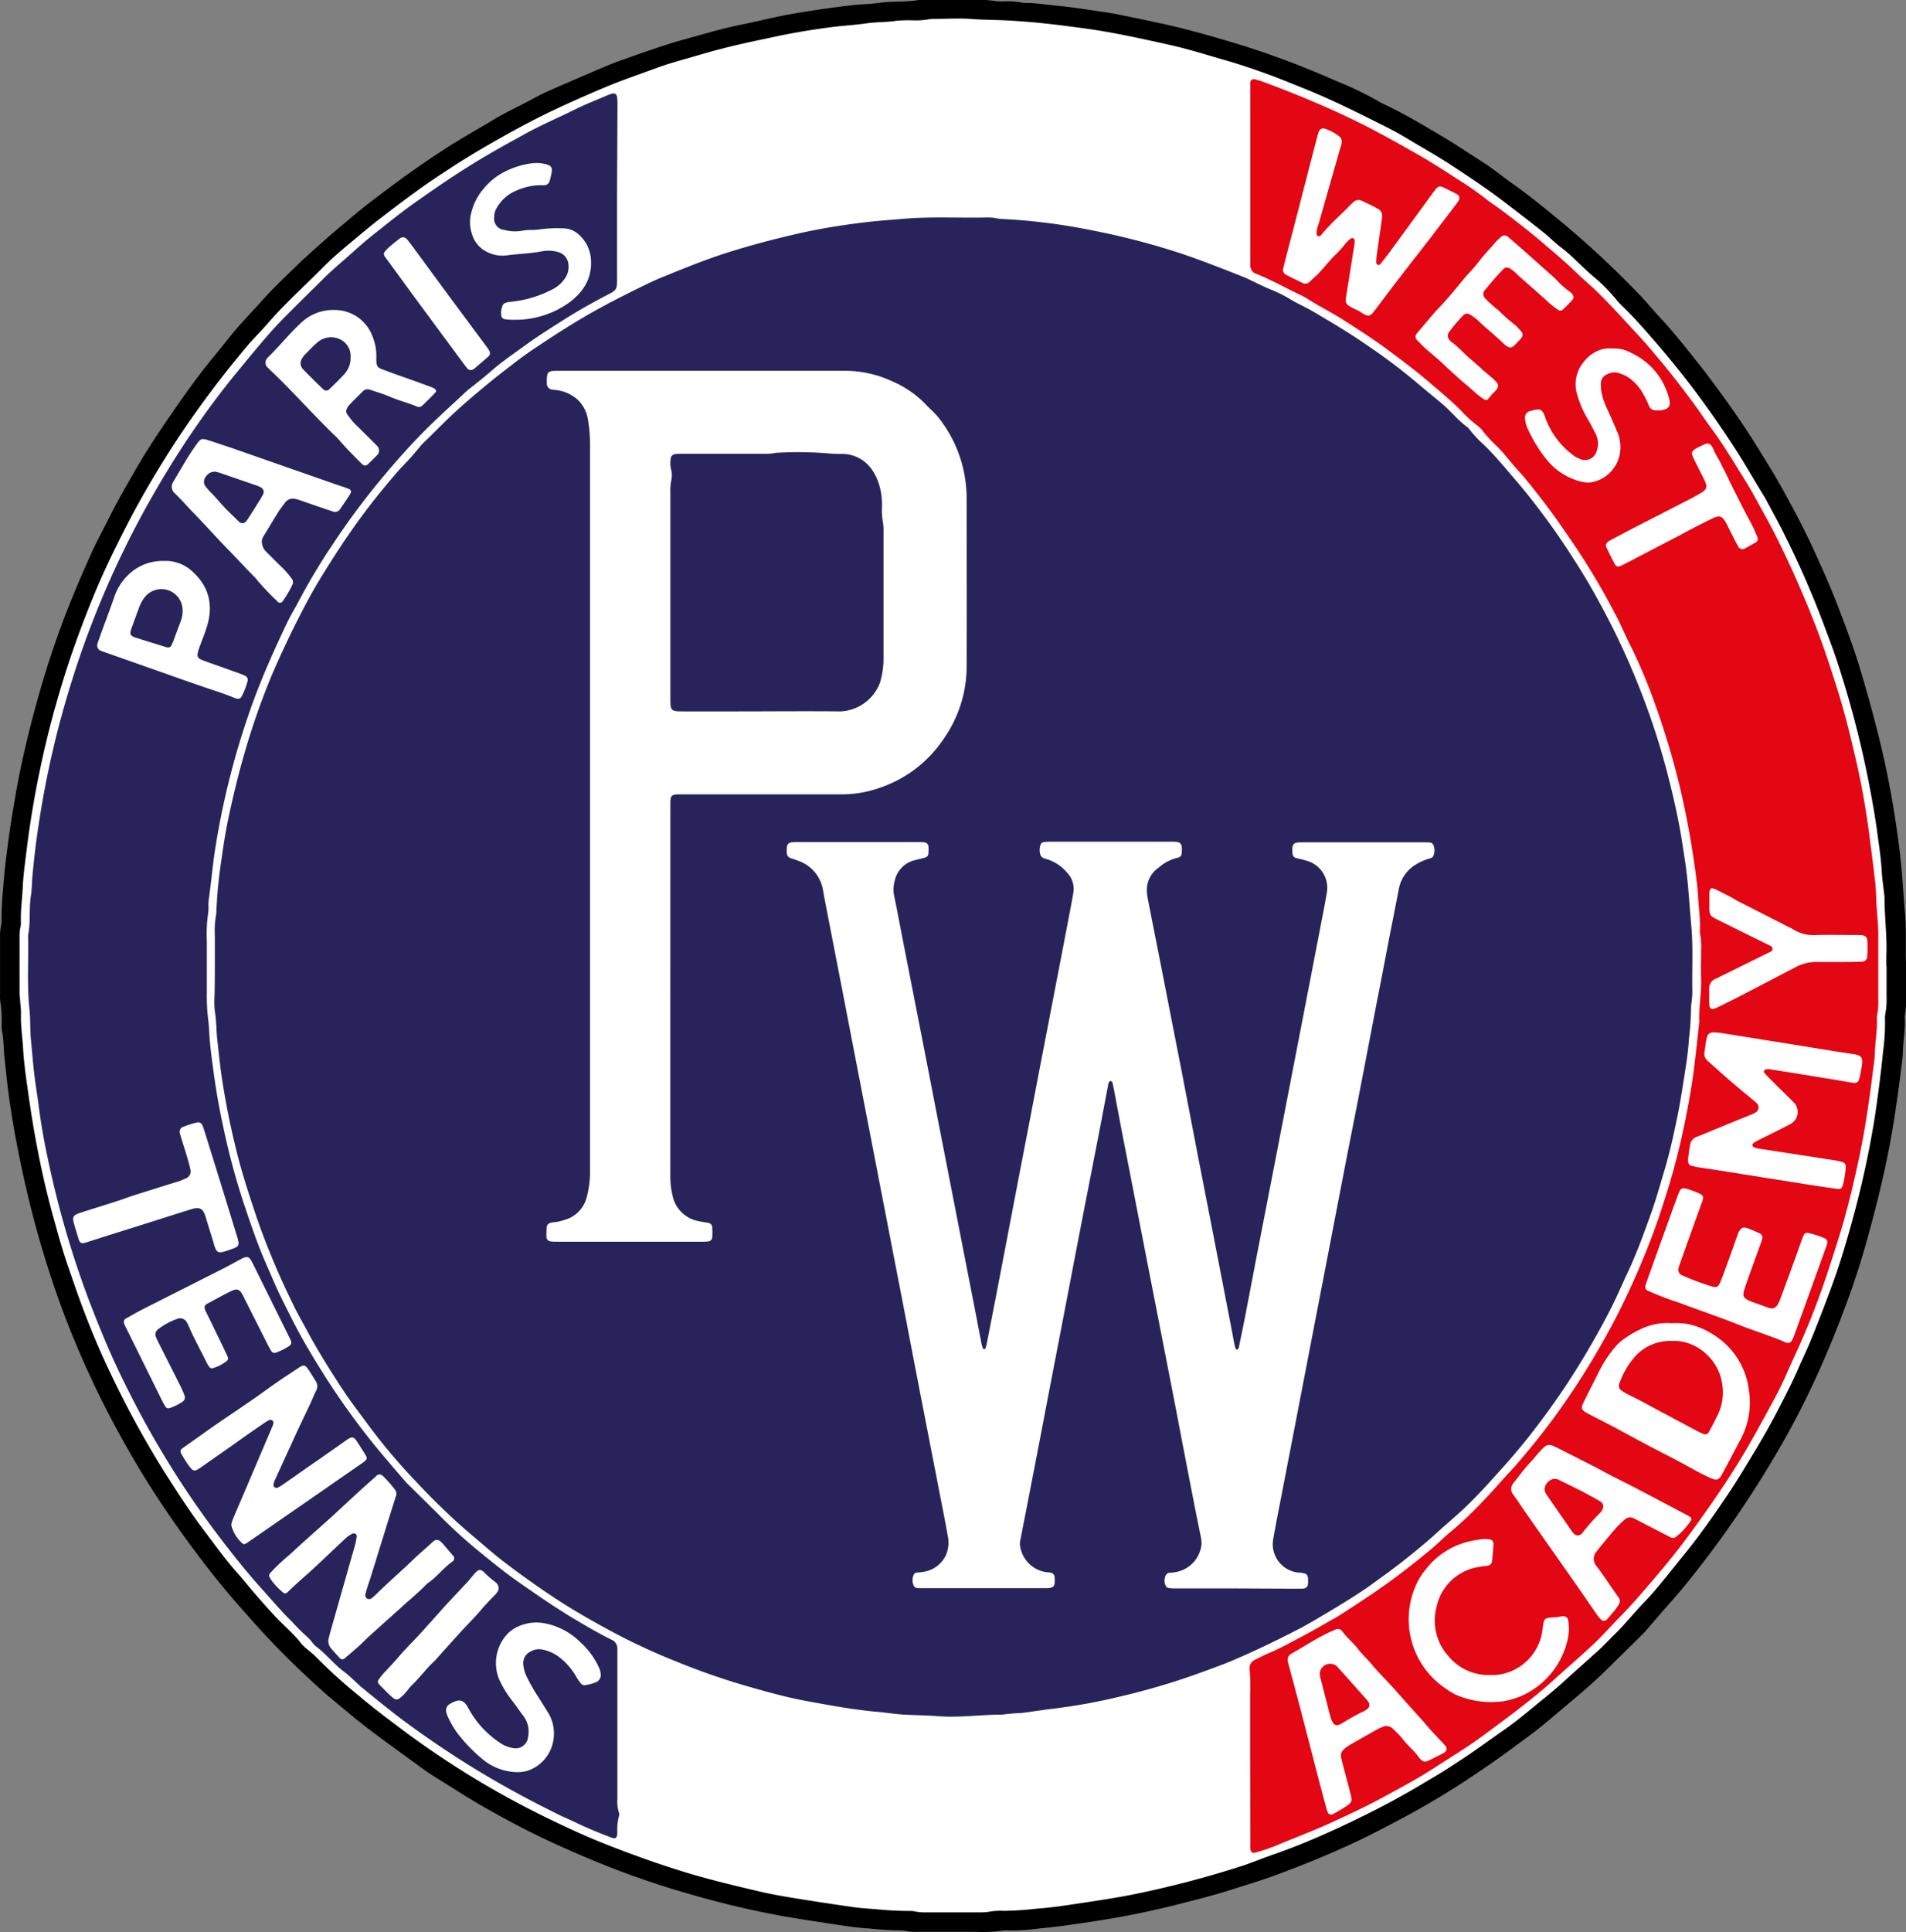 <svg xmlns="http://www.w3.org/2000/svg" id="Calque_1" data-name="Calque 1" viewBox="0 0 369.33 374.23"><rect x="0" y="0" width="369.33" height="374.23" fill="#808080" stroke="none"/><title>Logo Paris West</title><g><path d="M482.3,396.32c0,2.74,0,4.64,0,6.55a17.12,17.12,0,0,1-.24,3.85,1.83,1.83,0,0,0,0,.47c.12,2.17-.3,4.31-.37,6.47,0,1.08-.19,2.16-.32,3.23-.56,4.55-1.19,9.09-2,13.61-1.06,5.85-2.44,11.62-4,17.35-1.13,4.24-2.4,8.44-3.88,12.58-1.74,4.86-3.64,9.66-5.74,14.38-1.77,4-3.67,7.87-5.74,11.69s-4.4,7.72-6.79,11.48q-4.67,7.33-9.95,14.25c-2,2.59-4,5.14-6.17,7.59-1.79,2-3.53,4.06-5.29,6.09-.27.31-.58.6-.87.89q-3.48,3.45-7,6.89c-1.89,1.86-3.89,3.58-5.91,5.29-2.26,1.9-4.49,3.83-6.79,5.69-1.62,1.3-3.33,2.49-5,3.74-3.12,2.33-6.34,4.52-9.6,6.66-3.08,2-6.25,3.92-9.48,5.72-3.68,2-7.41,4-11.22,5.81-5.27,2.5-10.68,4.67-16.14,6.69-2.74,1-5.55,1.82-8.32,2.71-3.38,1.09-6.82,1.93-10.25,2.81a170.17,170.17,0,0,1-17.16,3.42c-3.2.48-6.4.95-9.61,1.24a39.9,39.9,0,0,1-6.08.4,4.12,4.12,0,0,0-.93,0,27.73,27.73,0,0,1-5.46.26H290.74a10.72,10.72,0,0,1-2.33-.18,3,3,0,0,0-.78-.09,62,62,0,0,1-6.24-.38c-1.81-.09-3.63-.34-5.43-.61-3.86-.58-7.73-1.15-11.58-1.83a179.89,179.89,0,0,1-17.63-4.18q-7.06-2-13.95-4.61c-4.14-1.57-8.2-3.31-12.23-5.14-5-2.27-9.88-4.87-14.66-7.63-2.75-1.59-5.39-3.33-8.1-5-1.51-.91-2.95-1.94-4.38-3-3.19-2.32-6.39-4.62-9.51-7-2.59-2-5.06-4.14-7.58-6.21l-.12-.11c-3.88-3.44-7.62-7-11.18-10.79-2.1-2.22-4.12-4.52-6.13-6.81-3-3.44-5.83-7-8.54-10.66-3.8-5.12-7.37-10.38-10.64-15.84q-3.1-5.19-5.88-10.57A181.5,181.5,0,0,1,125.57,465a191,191,0,0,1-7.42-24.43c-1.29-5.48-2.38-11-3.21-16.55-.46-3.06-.77-6.14-1.1-9.21-.18-1.74-.14-3.5-.49-5.23a7.91,7.91,0,0,1-.06-1.54,21.56,21.56,0,0,0-.25-4,7.16,7.16,0,0,1-.06-1.39V391.51a9.7,9.7,0,0,1,.17-2.15,4.17,4.17,0,0,0,.1-.77,67,67,0,0,1,.35-6.79c.1-1.39.22-2.77.38-4.15.26-2.2.53-4.4.85-6.59s.71-4.59,1.11-6.88c1-5.79,2.34-11.52,3.88-17.2,1.35-5,2.88-9.91,4.64-14.77s3.83-9.81,6-14.62c1.15-2.6,2.53-5.09,3.8-7.64,1.5-3,3.2-5.9,4.87-8.82,2.18-3.83,4.62-7.48,7.12-11.1,2.64-3.83,5.34-7.63,8.33-11.21,1.59-1.91,3.07-3.91,4.72-5.76,1.31-1.47,2.66-2.91,4-4.38,2.19-2.5,4.6-4.78,7-7.11,2.06-2,4.26-3.93,6.44-5.85,1.45-1.26,2.93-2.47,4.39-3.71,2.58-2.19,5.28-4.2,8-6.22q5.37-4,11-7.59c2.86-1.8,5.81-3.45,8.7-5.2,1.21-.72,2.46-1.36,3.72-2q2.16-1.08,4.29-2.24c1.55-.83,3.19-1.52,4.81-2.23,3.1-1.35,6.21-2.69,9.33-4,1.24-.52,2.53-.95,3.81-1.4,1.81-.65,3.63-1.29,5.46-1.9,1.68-.55,3.37-1.1,5.07-1.57,3.67-1,7.31-2.12,11-2.87,2.87-.58,5.7-1.28,8.56-1.85,2.3-.45,4.62-.8,6.94-1.15,2.16-.32,4.34-.6,6.51-.84,1.65-.18,3.33-.2,5-.43,2.48-.36,5-.12,7.47-.53a10.13,10.13,0,0,1,1.56-.06c3,0,6.05,0,9.08,0a22.84,22.84,0,0,1,4.37.23,9.71,9.71,0,0,0,1.71.07,15.76,15.76,0,0,1,3.43.23,3.38,3.38,0,0,0,.78.07c2,0,4,.35,6.06.54,2.55.23,5.07.62,7.59,1,1.55.23,3.1.44,4.63.76,4.79,1,9.61,1.94,14.34,3.22,5.33,1.45,10.62,3,15.82,4.89q5.88,2.11,11.59,4.65a66.22,66.22,0,0,1,8.57,4.13c.22.13.46.25.69.36,4,1.87,7.71,4.1,11.47,6.33,2.69,1.59,5.26,3.34,7.88,5,1.78,1.15,3.44,2.49,5.16,3.75.68.48,1.37.95,2,1.44,2.8,2.05,5.48,4.28,8.16,6.48a184.22,184.22,0,0,1,14.68,13.66c1.53,1.55,2.88,3.26,4.37,4.84s2.75,3.1,4.06,4.7,2.66,3.3,4,5c.83,1.06,1.63,2.14,2.43,3.22,3.05,4.12,6,8.32,8.66,12.69,1.58,2.55,3.17,5.1,4.61,7.73,2.09,3.8,4.14,7.62,5.94,11.58,1.61,3.52,3.2,7.06,4.59,10.67,1.48,3.85,2.94,7.72,4.17,11.67q2,6.58,3.69,13.27c1.27,5.11,2.35,10.26,3.16,15.46.57,3.61,1.08,7.24,1.41,10.88.24,2.77.39,5.55.64,8.31C482.39,390.25,482.19,393.7,482.3,396.32Z" transform="translate(-112.97 -209.96)"></path><path d="M478.53,397.15v5.73a16.78,16.78,0,0,1-.24,3.54,3.22,3.22,0,0,0-.06.93,40.48,40.48,0,0,1-.38,6.32c-.41,4.3-1,8.6-1.63,12.88a187.61,187.61,0,0,1-4.57,20.69c-1.15,4.17-2.42,8.32-3.94,12.39-1.32,3.53-2.66,7.06-4.11,10.53-.68,1.62-1.45,3.2-2.15,4.81-1,2.32-2.15,4.59-3.31,6.84q-2.55,5-5.45,9.74c-1.64,2.7-3.25,5.41-5,8-2.65,3.95-5.4,7.83-8.4,11.54-1.44,1.76-2.84,3.56-4.3,5.31-1,1.23-2.05,2.46-3.16,3.62-1.58,1.64-3.06,3.38-4.59,5.06-.67.73-1.38,1.41-2.07,2.11-1,1-2,2.07-3.11,3-1.95,1.79-3.95,3.51-5.89,5.3-1.61,1.48-3.29,2.87-5,4.23-2.42,2-4.81,4-7.37,5.73-2.21,1.55-4.39,3.15-6.64,4.65-2.46,1.65-4.94,3.26-7.51,4.74-1,.59-2,1.22-3.09,1.82-4.77,2.77-9.71,5.24-14.72,7.55-4,1.84-8.09,3.55-12.28,5-1.82.63-3.6,1.36-5.43,2a195.57,195.57,0,0,1-20.84,5.53c-4,.82-8,1.4-12,2-2.52.39-5.05.74-7.59.92a59.24,59.24,0,0,1-6.24.41,12.79,12.79,0,0,0-3,.2,10.13,10.13,0,0,1-1.56.09H292.43a10.63,10.63,0,0,1-2.18-.17,2.91,2.91,0,0,0-.77-.1,65.71,65.71,0,0,1-6.87-.35c-1.45-.1-2.91-.2-4.35-.4q-5.65-.81-11.28-1.72c-2.31-.38-4.63-.78-6.91-1.32-5.12-1.21-10.24-2.41-15.27-4-5.23-1.63-10.36-3.5-15.44-5.53-2.6-1.05-5.16-2.21-7.7-3.41-3.63-1.71-7.21-3.51-10.71-5.45-2.55-1.42-5.07-2.87-7.54-4.41-4.36-2.73-8.63-5.6-12.74-8.7-2.73-2.06-5.48-4.11-8.08-6.33a99.5,99.5,0,0,1-8.42-7.61c-.46-.49-1-.89-1.52-1.34a9.12,9.12,0,0,1-1.25-1.15c-1.53-2-3.47-3.57-5.16-5.39-1.34-1.44-2.64-2.91-3.93-4.4-1.12-1.28-2.17-2.64-3.31-3.91-2.21-2.47-4.15-5.17-6.14-7.81-3-3.93-5.65-8.05-8.28-12.2a188.45,188.45,0,0,1-10.43-19.2c-2-4.19-3.78-8.49-5.4-12.85-.88-2.37-1.69-4.77-2.52-7.16-1.21-3.46-2.17-7-3.14-10.53-1.31-4.79-2.36-9.63-3.25-14.5-.58-3.14-1.06-6.3-1.5-9.47-.37-2.6-.74-5.21-.89-7.82-.13-2.32-.51-4.62-.41-6.95a16.66,16.66,0,0,0-.15-2c0-.62-.13-1.24-.13-1.85,0-3.56,0-7.12,0-10.68a9.84,9.84,0,0,1,.17-2.16,2.84,2.84,0,0,0,.1-.76c-.11-2.38.25-4.73.36-7.1.07-1.44.22-2.88.4-4.31.36-2.91.72-5.83,1.18-8.73s1-6,1.64-9c1.17-5.76,2.64-11.45,4.35-17.09s3.76-11.26,6-16.76c1.95-4.79,4.21-9.43,6.56-14,2.53-4.92,5.32-9.69,8.29-14.37s6.36-9.43,9.84-13.94q2.57-3.31,5.27-6.52c1.2-1.42,2.56-2.72,3.77-4.12,3.43-4,7.34-7.47,11-11.18,2.05-2.06,4.31-3.89,6.54-5.76,1.46-1.23,2.95-2.45,4.47-3.62,2.43-1.86,4.86-3.72,7.35-5.51,2-1.45,4.11-2.83,6.19-4.19,3.35-2.2,6.8-4.22,10.29-6.18,3.09-1.72,6.21-3.39,9.41-4.91s6.71-3.08,10.12-4.51,7.11-2.69,10.68-4c2.3-.82,4.68-1.43,7-2.12,1.7-.49,3.41-1,5.12-1.42,3.38-.89,6.8-1.58,10.22-2.31,3.57-.77,7.16-1.36,10.78-1.84,2.32-.31,4.67-.41,7-.76,1.91-.28,3.84-.19,5.76-.49a24.45,24.45,0,0,1,3.43-.08,14.71,14.71,0,0,0,2.81-.2,5.67,5.67,0,0,1,1.24-.09c2.3,0,4.6-.15,6.88,0,2.45.2,4.9.17,7.34.31s5,.34,7.47.61,5.27.64,7.9,1c5.27.74,10.46,1.91,15.65,3.05,3.77.83,7.44,2,11.15,3.06a128.22,128.22,0,0,1,12.23,4.27c2.9,1.15,5.8,2.33,8.64,3.64,3.45,1.59,6.84,3.29,10.24,5,1.82.91,3.57,1.93,5.32,3,2.37,1.39,4.77,2.76,7.07,4.27,3.82,2.51,7.62,5,11.24,7.84,2.31,1.77,4.62,3.53,6.89,5.35,1.21,1,2.29,2.1,3.52,3,2.14,1.66,3.93,3.69,6,5.43a33.5,33.5,0,0,1,4.7,4.75,11.48,11.48,0,0,0,.94,1c2.21,2.12,4.22,4.42,6.22,6.72q4.08,4.69,7.82,9.65,4.5,6,8.48,12.25c1.74,2.76,3.34,5.59,5.06,8.36.11.18.21.36.31.54,1.28,2.42,2.63,4.81,3.82,7.27a180.15,180.15,0,0,1,7.31,16.75c.89,2.42,1.84,4.83,2.64,7.28a195.41,195.41,0,0,1,6.09,23.2c.68,3.49,1.31,7,1.78,10.52.29,2.24.65,4.49.77,6.75.09,1.6.33,3.18.51,4.77,0,.2.05.41.05.61,0,3.76.52,7.51.35,11.28,0,.62,0,1.24,0,1.85Z" transform="translate(-112.97 -209.96)" style="fill: #fff"></path><path d="M154.6,397.1c0-2,0-4,0-6a17.29,17.29,0,0,1,.25-4,4.21,4.21,0,0,0,.05-.62,88.41,88.41,0,0,1,1-10.14c.38-2.81.84-5.61,1.43-8.39.9-4.19,1.91-8.35,3.12-12.46a139.54,139.54,0,0,1,5-14.31c1.06-2.53,2.2-5,3.38-7.48s2.38-4.82,3.64-7.2c.87-1.64,1.81-3.25,2.78-4.84,1.3-2.11,2.63-4.21,4-6.27,2.21-3.32,4.56-6.55,7.06-9.65q2.06-2.54,4.2-5a55.43,55.43,0,0,0,3.84-4.27,8.76,8.76,0,0,1,1.08-1.12l3.43-3.39c2.61-2.59,5.42-5,8.25-7.33,1.79-1.5,3.65-2.91,5.49-4.34,1.56-1.22,3.18-2.34,4.83-3.43,2.73-1.81,5.47-3.59,8.3-5.26,3.9-2.3,7.93-4.35,12-6.33,1.3-.64,2.63-1.25,4-1.8,3.81-1.54,7.62-3.1,11.54-4.37,4.86-1.58,9.79-2.86,14.78-4,3.93-.87,7.88-1.51,11.86-2,2.73-.36,5.49-.53,8.24-.77,5.26-.44,10.52-.13,15.79-.24a9.43,9.43,0,0,1,2.18.16,5.63,5.63,0,0,0,.93.12,115.08,115.08,0,0,1,17.35,2.17,142.92,142.92,0,0,1,16.64,4.26c4.47,1.46,8.81,3.2,13.17,4.92.39.15.76.35,1.13.53,1.46.7,2.89,1.42,4.39,2a26.83,26.83,0,0,1,3.33,1.71c1.47.89,3.05,1.56,4.53,2.44,3.49,2.06,7,4.14,10.31,6.45a111.46,111.46,0,0,1,9.33,7c1.78,1.51,3.6,3,5.37,4.48.79.67,1.5,1.44,2.24,2.16a17.89,17.89,0,0,0,2.2,2,2.59,2.59,0,0,1,.68.64,20.86,20.86,0,0,0,2.64,2.84c2.4,2.3,4.48,4.88,6.64,7.39,1.89,2.21,3.66,4.5,5.39,6.83,2.44,3.28,4.68,6.69,6.85,10.16s4.26,7.33,6.18,11.11c2,4,3.83,8.13,5.46,12.32a140.44,140.44,0,0,1,5.17,15.9c1.11,4.3,2.11,8.62,2.81,13,.45,2.85.91,5.7,1.17,8.58.24,2.56.4,5.14.64,7.69.42,4.39.14,8.77.23,13.14a16.67,16.67,0,0,1-.15,2,8.68,8.68,0,0,0-.12,1.23,52.1,52.1,0,0,1-.39,5.86c-.11,1.95-.38,3.9-.68,5.83-.47,3.06-.93,6.12-1.55,9.15-.74,3.64-1.54,7.27-2.62,10.83-.82,2.72-1.57,5.46-2.54,8.13-1.37,3.79-2.72,7.58-4.45,11.23-1.14,2.43-2.19,4.91-3.41,7.3-2.1,4.09-4.4,8.08-6.86,12s-5.24,7.83-8.12,11.56c-1.74,2.25-3.57,4.43-5.46,6.56-2.59,2.9-5.17,5.8-8,8.46-1.93,1.81-4,3.51-5.91,5.29a132.13,132.13,0,0,1-10.87,8.58c-2,1.51-4.18,2.91-6.35,4.25-1.72,1.06-3.46,2.11-5.21,3.13-1.34.79-2.7,1.56-4.09,2.27-4.3,2.21-8.67,4.31-13.14,6.17-2,.81-4,1.5-6,2.24a136.42,136.42,0,0,1-15.75,4.58,110,110,0,0,1-12,2.15c-2,.24-3.92.54-5.88.8-.51.07-1,.07-1.56.11-.67.05-1.35.11-2,.18-.21,0-.41.08-.62.08-4.11,0-8.22.62-12.34.31-2.18-.17-4.37-.19-6.55-.3-1.71-.09-3.42-.38-5.13-.53-4.73-.41-9.39-1.28-14.05-2.14-3.85-.71-7.61-1.78-11.37-2.85a134.88,134.88,0,0,1-13.43-4.66,123.61,123.61,0,0,1-13.16-6.12c-3.84-2.08-7.63-4.25-11.26-6.68q-4.73-3.15-9.25-6.61c-2.35-1.79-4.53-3.79-6.81-5.67a132.33,132.33,0,0,1-10.29-9.94,112.38,112.38,0,0,1-9.48-11.29c-1.76-2.37-3.55-4.72-5.15-7.2-2.31-3.55-4.55-7.16-6.55-10.9-.85-1.59-1.77-3.16-2.54-4.79a147.71,147.71,0,0,1-7.08-16.84c-1.39-4.17-2.78-8.33-3.84-12.59a151.05,151.05,0,0,1-3-15c-.31-2.25-.55-4.5-.8-6.76-.22-1.89-.16-3.8-.49-5.69a16.07,16.07,0,0,1-.07-2.78C154.59,401,154.6,399.06,154.6,397.1Z" transform="translate(-112.97 -209.96)" style="fill: #29235c"></path><path d="M232.54,247.17v16.56c0,2.4,0,2.38-2.1,3.46q-4.58,2.37-8.91,5.14c-2.19,1.4-4.4,2.78-6.49,4.3-2.26,1.66-4.6,3.21-6.72,5.05-1.48,1.3-3,2.49-4.58,3.73l-.47.41c-2.8,2.63-5.66,5.18-8.36,7.92s-5,5.35-7.38,8.17a144.67,144.67,0,0,0-10.13,13.55,121.41,121.41,0,0,0-6.53,10.91c-.74,1.42-1.59,2.79-2.28,4.23-2.31,4.85-4.51,9.74-6.39,14.78a152.55,152.55,0,0,0-7.65,29.78c-.43,3-.69,6-1.13,9a12.82,12.82,0,0,0-.06,1.39,6.3,6.3,0,0,1-.05,1.23,28.71,28.71,0,0,0-.26,5.56c0,3.3,0,6.6,0,9.9a37.14,37.14,0,0,0,.23,4.94c.2,1.42.22,2.87.34,4.3.18,2.11.48,4.2.76,6.29q.7,5.15,1.8,10.21a137.82,137.82,0,0,0,4,15c.92,2.74,1.85,5.48,2.88,8.18.88,2.31,1.91,4.57,2.89,6.85,1.18,2.75,2.57,5.41,3.92,8.08,1.76,3.46,3.77,6.77,5.83,10.06a144.85,144.85,0,0,0,9,12.67c1.18,1.5,2.43,2.95,3.67,4.42,1.06,1.26,2.15,2.51,3.23,3.76.31.35.64.68,1,1,2.14,2.12,4.29,4.22,6.41,6.35a94.19,94.19,0,0,0,7.07,6.33c2.28,1.87,4.58,3.73,7,5.44,3.69,2.59,7.41,5.17,11.3,7.49,2.32,1.38,4.65,2.75,7.08,3.94a1.83,1.83,0,0,1,1.14,1.84c0,.47,0,.93,0,1.4v27.54a7.4,7.4,0,0,0,.27,2.6,1.24,1.24,0,0,1,.05.76,9.59,9.59,0,0,0-.33,3.06c0,1.31-.29,1.49-1.49,1-2.19-.84-4.36-1.72-6.47-2.74-1.4-.68-2.85-1.27-4.25-2-5.27-2.6-10.43-5.41-15.44-8.48-4.13-2.52-8.14-5.22-12-8-3.28-2.38-6.44-4.91-9.56-7.48-1.28-1.05-2.41-2.29-3.73-3.28-2-1.51-3.54-3.51-5.55-5a4.12,4.12,0,0,1-.62-.69,7.27,7.27,0,0,0-.82-.93,36.94,36.94,0,0,1-3.08-3.05c-2.06-2-3.94-4.25-5.89-6.4-3.12-3.46-6-7.13-8.81-10.84a173.68,173.68,0,0,1-10.63-15.84c-3-5-5.68-10.09-8.18-15.31-2.14-4.48-4-9.06-5.79-13.7a185.2,185.2,0,0,1-7.28-24.14c-1-4.38-1.89-8.78-2.47-13.23-.35-2.76-.84-5.51-1.1-8.27-.16-1.64-.3-3.29-.46-4.92-.19-2.06-.09-4.13-.31-6.17-.49-4.74-.13-9.48-.24-14.22.5-2.49.14-5,.53-7.55.22-1.42.2-2.87.34-4.31.22-2.2.45-4.41.75-6.6.65-4.75,1.46-9.48,2.47-14.17q1.42-6.66,3.35-13.2a181.4,181.4,0,0,1,15.41-37c2.82-5.06,5.81-10,9.09-14.79,2.69-3.93,5.53-7.75,8.56-11.43,1.81-2.2,3.62-4.4,5.47-6.56,1.18-1.37,2.4-2.71,3.68-4,2.55-2.58,5.15-5.11,7.73-7.67,1.88-1.86,3.94-3.53,5.9-5.3,1.69-1.54,3.48-3,5.26-4.38,2.22-1.78,4.47-3.54,6.81-5.18,4.25-3,8.54-5.91,13-8.55,2.68-1.58,5.41-3.09,8.15-4.59,3.15-1.72,6.46-3.12,9.67-4.72,1.86-.92,3.81-1.67,5.72-2.49a9.68,9.68,0,0,1,1.17-.44c.62-.19,1,.05,1.08.72a13.22,13.22,0,0,1,.06,1.54Z" transform="translate(-112.97 -209.96)" style="fill: #29235c"></path><path d="M355.22,550.42c0-4.18,0-8.36,0-12.54a37.23,37.23,0,0,0-.1-4.48,1.83,1.83,0,0,1,1.1-2c.84-.4,1.66-.86,2.53-1.21,1.78-.74,3.47-1.65,5.17-2.55,2.12-1.12,4.22-2.26,6.28-3.47.81-.47,1.65-.9,2.43-1.4,3.67-2.37,7.34-4.75,10.84-7.36,2.28-1.7,4.51-3.49,6.71-5.3,1.4-1.15,2.65-2.48,4.07-3.61a73.47,73.47,0,0,0,6.19-5.9c1.68-1.69,3.19-3.53,4.82-5.27,1.32-1.39,2.54-2.86,3.77-4.33,1.74-2.06,3.37-4.19,5-6.37q4.08-5.58,7.62-11.51c2.12-3.56,4.12-7.17,5.92-10.9q3.24-6.69,5.84-13.67c1.08-2.91,2-5.85,2.92-8.82,1.07-3.55,2-7.15,2.78-10.79.66-3.13,1.27-6.27,1.75-9.43.32-2.08.55-4.18.8-6.28.19-1.64.36-3.28.53-4.91a2.5,2.5,0,0,0,.05-.47c-.11-2.78.45-5.54.36-8.33-.06-1.8,0-3.61,0-5.42a15,15,0,0,0-.24-3.54,1.79,1.79,0,0,1,0-.46c.11-2.22-.25-4.42-.36-6.63-.06-1.18-.2-2.36-.35-3.54a172.88,172.88,0,0,0-3.09-17.19,154.4,154.4,0,0,0-5.28-17.49A103,103,0,0,0,428.41,334c-.74-1.48-1.36-3-2.13-4.48a141.89,141.89,0,0,0-7.66-13.11c-2.44-3.61-4.89-7.2-7.59-10.61-1.25-1.58-2.47-3.19-3.85-4.67-1.06-1.14-2-2.35-3-3.52-.34-.39-.71-.76-1.07-1.13a26.8,26.8,0,0,1-2.85-3.08,4.6,4.6,0,0,0-1-1,24.27,24.27,0,0,1-3.22-2.94c-1.82-1.84-3.82-3.49-5.79-5.18-2.91-2.51-6-4.81-9.08-7.08-2.47-1.81-5.06-3.45-7.64-5.11-2.41-1.55-5-2.84-7.38-4.36a10.52,10.52,0,0,0-1.1-.59c-2.87-1.36-5.63-2.93-8.58-4.11a1.68,1.68,0,0,1-1.22-1.77c0-.36,0-.72,0-1.08V227.51c0-.52,0-1,0-1.55a.66.66,0,0,1,.87-.64,13.4,13.4,0,0,1,1.49.45c4.55,1.65,9,3.49,13.45,5.46,2.05.91,4.06,1.88,6.06,2.88,3.4,1.7,6.7,3.58,10,5.44,2.77,1.55,5.44,3.27,8.09,5a60.69,60.69,0,0,1,5.89,4.09c.76.62,1.61,1.14,2.4,1.72,3.08,2.3,6.12,4.64,9,7.14,2.09,1.78,4.18,3.56,6.15,5.48,1.26,1.22,2.63,2.34,3.88,3.57,2.74,2.68,5.29,5.54,7.9,8.35,1.59,1.71,3.07,3.5,4.57,5.28,1.92,2.31,3.74,4.7,5.54,7.1,1.47,1.94,2.81,4,4.25,5.93,2.26,3.1,4.21,6.39,6.24,9.63,1.21,1.93,2.28,3.94,3.38,5.93,1,1.81,2,3.63,2.91,5.47s1.9,3.9,2.8,5.88q2.44,5.36,4.58,10.84c1.56,4,2.9,8.07,4.19,12.15s2.28,7.94,3.23,12a151.34,151.34,0,0,1,2.95,15.65c.39,3.07.81,6.13,1.16,9.2a38.35,38.35,0,0,1,.29,3.85c.06,2.47.43,4.92.41,7.4,0,4.18,0,8.36,0,12.54a11.77,11.77,0,0,1-.21,2.77,2.54,2.54,0,0,0-.07.61c.12,2.17-.29,4.32-.37,6.48,0,1.13-.19,2.26-.33,3.38-.31,2.45-.62,4.91-1,7.36q-.72,5.06-1.78,10.05c-1.16,5.4-2.44,10.77-4.12,16-.86,2.71-1.72,5.42-2.64,8.1a148.76,148.76,0,0,1-5.68,14.07c-1.25,2.72-2.39,5.5-3.82,8.13-2.42,4.45-4.81,8.92-7.5,13.22-2.93,4.7-6.12,9.21-9.4,13.68-2.12,2.88-4.38,5.64-6.7,8.35S429,521,426.6,523.41c-1.59,1.62-3.09,3.35-4.75,4.91-2.08,1.95-4.23,3.82-6.35,5.72-1,.87-1.91,1.75-2.9,2.59-2.64,2.26-5.38,4.39-8.17,6.47-2.17,1.61-4.32,3.25-6.55,4.77-2.44,1.66-5,3.2-7.46,4.81-3.11,2-6.38,3.72-9.62,5.48s-6.32,3.17-9.53,4.66c-3.64,1.7-7.41,3.07-11.09,4.64a39.58,39.58,0,0,1-3.85,1.3c-.67.21-1,0-1.07-.7a12.91,12.91,0,0,1,0-1.39Z" transform="translate(-112.97 -209.96)" style="fill: #e30613"></path><path d="M240.56,227a.82.82,0,0,1-.85.86,1,1,0,0,1-1.1-.84.85.85,0,0,1,.88-.85A.91.91,0,0,1,240.56,227Z" transform="translate(-112.97 -209.96)" style="fill: #fff"></path><path d="M352.52,517.62H340.94a13.3,13.3,0,0,1-1.41-.06.91.91,0,0,1-.55-.25,2.12,2.12,0,0,1-.24-1.91,1,1,0,0,1,1-.82c.31,0,.62-.05.93-.11a6.05,6.05,0,0,0,4.85-4.12,4.76,4.76,0,0,0,.16-2.59q-.76-3.72-1.49-7.44Q342.57,492,341,483.76q-1.81-9.35-3.64-18.68-1.62-8.28-3.23-16.56-1.69-8.73-3.4-17.47c-.63-3.24-1.23-6.48-1.85-9.73-.09-.45-.17-.91-.28-1.36-.05-.25-.1-.58-.4-.61s-.43.36-.48.65c-.59,3.09-1.17,6.18-1.77,9.27-1.13,5.88-2.29,11.75-3.43,17.62q-1.25,6.47-2.48,12.92l-3.75,19.45q-1.87,9.8-3.77,19.6-.92,4.71-1.84,9.42a3,3,0,0,0,0,1.37,6,6,0,0,0,5.24,4.85c.2,0,.41,0,.62.08a.91.91,0,0,1,.79.83c0,.06,0,.11,0,.16.11,1.75-.16,2-1.84,2H291.4c-.52,0-1.12.07-1.38-.5a2.56,2.56,0,0,1,0-2.1.73.73,0,0,1,.62-.42c.36-.05.73-.05,1.09-.11a5.82,5.82,0,0,0,4.51-3.21,6.21,6.21,0,0,0,.35-3.94c-.37-2.14-.79-4.26-1.21-6.39q-2.24-11.55-4.49-23.09-1.23-6.37-2.45-12.76-1.43-7.38-2.86-14.74l-2.79-14.43L279,416.32l-2.79-14.44q-1.43-7.36-2.86-14.73c-.31-1.62-.64-3.24-.92-4.87a7.25,7.25,0,0,0-4.83-5.61,12.28,12.28,0,0,0-1.33-.46,1.14,1.14,0,0,1-.85-1.15c-.07-1.78.22-2,1.92-2h23.47a8.65,8.65,0,0,1,1.25.06.84.84,0,0,1,.82.79,5.55,5.55,0,0,1,0,1.08c0,.76-.22,1-1,1.17-.5.14-1,.23-1.52.38a5.22,5.22,0,0,0-4,3.94,6.31,6.31,0,0,0-.15,2.9c.61,2.87,1.13,5.77,1.7,8.65l3.87,19.74q1.57,8.06,3.13,16.11,1.72,8.8,3.44,17.62t3.44,17.61c.46,2.38.92,4.77,1.38,7.14a5.69,5.69,0,0,0,.27.89.28.28,0,0,0,.24.14.3.3,0,0,0,.24-.16,6.92,6.92,0,0,0,.25-.89q.88-4.47,1.76-9,1.15-6,2.3-12,1.8-9.42,3.62-18.85,1.2-6.22,2.39-12.46l3.87-20.05q1.19-6.17,2.36-12.31c.17-.87.32-1.73.47-2.59a4.52,4.52,0,0,0-1.21-4,8.27,8.27,0,0,0-4-2.62c-.5-.12-1-.3-1.18-.89a3,3,0,0,1,.1-2,.7.7,0,0,1,.62-.4,10,10,0,0,1,1.09-.07h23.79c1.66,0,1.89.31,1.82,1.92,0,.81-.2,1.08-1.1,1.26A8.46,8.46,0,0,0,337.5,378a5.23,5.23,0,0,0-2.3,4.5,10.69,10.69,0,0,0,.21,1.69c1.08,5.52,2.18,11,3.26,16.55s2.18,11.14,3.27,16.7L345,433.36q1.59,8.13,3.17,16.26l3.09,15.95c.28,1.42.54,2.84.81,4.26.06.35.15.7.24,1.05.05.2.1.46.32.49s.36-.31.41-.54c.38-1.82.76-3.64,1.12-5.46q1.15-6,2.3-12L360.42,433l2.79-14.43L367,399l2.64-13.68c.15-.81.29-1.62.43-2.44a5.43,5.43,0,0,0-3.76-6.16c-.7-.23-1.42-.37-2.12-.55a.93.93,0,0,1-.77-.87c-.16-1.93.12-2.19,1.83-2.19,7.93,0,15.86,0,23.78,0h.16c.56.05,1.23-.13,1.53.51a2.71,2.71,0,0,1,0,2.11c-.15.36-.54.46-.9.56a10.45,10.45,0,0,0-2.55,1.15,7,7,0,0,0-3.25,4.72c-.69,3.59-1.41,7.18-2.11,10.78-.66,3.44-1.3,6.89-2,10.34q-1.86,9.72-3.74,19.45c-.78,4-1.58,8-2.36,12l-3.78,19.6-2.79,14.44-3.78,19.6-3,15.5c-.25,1.31-.5,2.63-.74,4a5.54,5.54,0,0,0,4.72,6.67c.25,0,.51,0,.77.08,1,.13,1.21.35,1.24,1.4,0,.15,0,.31,0,.46-.06.85-.31,1.12-1.12,1.19-.47,0-.94,0-1.41,0Z" transform="translate(-112.97 -209.96)" style="fill: #fff"></path><path d="M242.86,402.21q0,17.79,0,35.59a15.6,15.6,0,0,0,.42,3.67,6.31,6.31,0,0,0,5,5c.61.14,1.23.21,1.85.34a.88.88,0,0,1,.85.94,12.7,12.7,0,0,1,0,1.85.84.84,0,0,1-.81.81,10.36,10.36,0,0,1-1.25.06h-28a8.65,8.65,0,0,1-1.25-.07.87.87,0,0,1-.81-.81,7.09,7.09,0,0,1,0-.92c0-1.39,0-1.88,1.68-2a9,9,0,0,0,1.67-.38,6.14,6.14,0,0,0,4.47-4.54,18.93,18.93,0,0,0,.62-4.43c0-.46,0-.93,0-1.39q0-70,0-140a28.31,28.31,0,0,0-.39-4.61,6.93,6.93,0,0,0-1.89-3.84,7.54,7.54,0,0,0-4-1.93c-.36-.07-.73-.06-1.09-.13a1.16,1.16,0,0,1-1-1.17,3.7,3.7,0,0,1,0-.47c0-1.7.15-2,1.92-2,2.08,0,4.17,0,6.26,0q24.56,0,49.12,0a21.68,21.68,0,0,1,9.55,2,20,20,0,0,1,6.41,4.34c.91,1,2,1.85,2.79,2.93a24.9,24.9,0,0,1,4.8,10.47,26.15,26.15,0,0,1,.5,4.76c0,11,.05,22,0,32.95A24.46,24.46,0,0,1,295.87,353a24.15,24.15,0,0,1-12.35,9.52,22.3,22.3,0,0,1-7.51,1.3H245.65c-.46,0-.94,0-1.4,0-1.1.06-1.33.29-1.38,1.43,0,.46,0,.93,0,1.39Z" transform="translate(-112.97 -209.96)" style="fill: #fff"></path><path d="M157.79,505.15c.07-.2.17-.6.33-1,.82-1.95,1.66-3.89,2.49-5.84l4-9.39c.37-.85.73-1.7,1.09-2.56a5.77,5.77,0,0,0,.22-.58.6.6,0,0,0-.18-.7.68.68,0,0,0-.74,0,7.36,7.36,0,0,0-.8.48c-1.28.88-2.56,1.76-3.84,2.66-2.8,2-5.59,3.95-8.4,5.91-1.35.94-1.54.9-2.5-.42-.48-.67-.9-1.38-1.32-2.1-.32-.57-.28-.79.25-1.18,1.47-1.06,3-2.1,4.44-3.15,3.93-2.81,8-5.38,11.91-8.24,2-1.45,4-2.77,6.06-4.12,1-.69,1.29-.64,2,.41.46.68.87,1.4,1.32,2.1a1.75,1.75,0,0,1,.1,1.89c-.41.84-.75,1.7-1.14,2.54-.83,1.78-1.69,3.54-2.52,5.32q-2.13,4.65-4.25,9.29a4.89,4.89,0,0,0-.34,1,.57.57,0,0,0,.78.64,7.69,7.69,0,0,0,1.07-.63c2.14-1.48,4.26-3,6.39-4.45l6-4.21.26-.17c.72-.43,1.08-.36,1.56.35s1.13,1.74,1.67,2.61.4,1-.3,1.56c-.16.13-.34.24-.51.36L171,501.77l-9.73,6.73a5,5,0,0,1-.79.49.46.46,0,0,1-.43,0,7,7,0,0,1-2.22-3.45A2.3,2.3,0,0,1,157.79,505.15Z" transform="translate(-112.97 -209.96)" style="fill: #fff"></path><path d="M176.61,527.55c.09-.37.21-.92.36-1.47q2.37-8.34,4.74-16.67a12.36,12.36,0,0,0,.37-1.81.56.56,0,0,0-.83-.58,6,6,0,0,0-1.52,1.08c-2.26,2.13-4.5,4.29-6.8,6.38-1.38,1.25-2.81,2.45-4.13,3.77-.41.41-.72.42-1.09.06a12.51,12.51,0,0,1-2.31-2.51c-.37-.6-.38-.86.13-1.37a34,34,0,0,1,2.8-2.7c.84-.69,1.62-1.44,2.43-2.18,2.07-1.88,4.16-3.73,6.24-5.6l.12-.1,5.14-4.75c1.18-1.08,2.38-2.15,3.58-3.21a.86.86,0,0,1,1.37,0,20.6,20.6,0,0,1,2.35,2.68,1.3,1.3,0,0,1,.07,1.33l-1.48,4.72-3.3,10.65c-.23.74-.49,1.47-.72,2.21a12.34,12.34,0,0,0-.33,1.19.77.77,0,0,0,.33.94.87.87,0,0,0,1-.2c.32-.26.62-.55.92-.84,2.36-2.33,4.89-4.47,7.26-6.8,1.07-1,2.25-2,3.33-3a2.56,2.56,0,0,1,.48-.39.84.84,0,0,1,1,0,2.84,2.84,0,0,1,.59.5q1,1.16,2,2.34a.74.74,0,0,1-.11,1.22c-1.66,1.18-2.88,2.83-4.51,4a3.75,3.75,0,0,0-.49.38c-1.47,1.54-3.13,2.88-4.7,4.31-2.16,1.94-4.32,3.87-6.47,5.82-.61.56-1.18,1.17-1.79,1.72-.93.83-1.87,1.64-2.83,2.44a.67.67,0,0,1-1.08-.09c-.53-.57-1.05-1.15-1.56-1.73A2.27,2.27,0,0,1,176.61,527.55Z" transform="translate(-112.97 -209.96)" style="fill: #fff"></path><path d="M163.7,314.84a2.9,2.9,0,0,0,1,2.13c1.06,1.06,2.12,2.13,3.2,3.17a16,16,0,0,1,1.59,1.9,1.07,1.07,0,0,1,.14,1.16,21.05,21.05,0,0,1-1.88,3.21.61.61,0,0,1-1.05,0,51.9,51.9,0,0,1-4.26-4.52,2.29,2.29,0,0,0-.21-.23c-1.75-1.76-3.43-3.6-5.16-5.37-2.21-2.26-4.3-4.62-6.5-6.88-1.23-1.26-2.38-2.59-3.64-3.82a1.72,1.72,0,0,1-.35-2.36c.89-1.51,1.76-3,2.68-4.53.56-.92,1.19-1.82,1.81-2.7.76-1.08,1-1.17,2.21-.79,1.49.47,3,1,4.45,1.47l4.71,1.65,15.32,5.35c.89.31,1.78.58,2.66.91.58.22.71.56.38,1.09-.61,1-1.26,1.9-1.89,2.84a1.18,1.18,0,0,1-1.49.5l-2.66-.9c-1.28-.44-2.55-.89-3.83-1.32a5,5,0,0,0-.76-.2,1.86,1.86,0,0,0-2,.76c-.35.51-.77,1-1.1,1.5-1,1.58-1.94,3.17-2.91,4.76A2.33,2.33,0,0,0,163.7,314.84Z" transform="translate(-112.97 -209.96)" style="fill: #fff"></path><path d="M177.83,270a7.8,7.8,0,0,1,7.33,5.14,10,10,0,0,1,.74,3.78c-.06,2.41.2,2.2,2,2.89s3.62,1.3,5.43,1.95l3.23,1.18a3,3,0,0,1,.69.36.45.45,0,0,1,.1.68c-.82.86-1.67,1.7-2.53,2.52a1,1,0,0,1-1.17.16c-1.68-.7-3.46-1.13-5.14-1.86-1.23-.54-2.55-.91-3.82-1.35a1.3,1.3,0,0,0-1.44.33c-.84.84-1.69,1.67-2.52,2.53a3,3,0,0,0-.52.76,1,1,0,0,0,.07,1.17,14.54,14.54,0,0,0,1.57,1.93c1.12,1.08,2.21,2.18,3.32,3.28.25.25.52.5.76.77a1.27,1.27,0,0,1,0,2c-.48.53-1,1-1.54,1.53s-.86.49-1.36,0c-1-1-2-2-2.94-3-.5-.53-1-1.09-1.45-1.62s-.8-.81-1.21-1.21c-4.15-4.06-8-8.42-12.21-12.4l-.33-.33a1.29,1.29,0,0,1,0-2l.11-.12c2.15-2.09,4-4.44,6.22-6.5A9,9,0,0,1,177.83,270Z" transform="translate(-112.97 -209.96)" style="fill: #fff"></path><path d="M144.76,318.61a7.53,7.53,0,0,1,5.55,2.1c3.22,2.93,4,6.51,2.77,10.57-.38,1.28-.91,2.52-1.36,3.78a9.55,9.55,0,0,0-.34,1c-.29,1.05-.12,1.42.88,1.79,1.46.55,2.94,1.05,4.41,1.58,1,.36,2.05.74,3.08,1.11a5,5,0,0,1,.71.32.84.84,0,0,1,.49,1,14.46,14.46,0,0,1-1.16,3,.79.79,0,0,1-.92.42,5,5,0,0,1-.74-.25c-2.07-.86-4.22-1.49-6.33-2.23-4.47-1.55-8.93-3.14-13.4-4.71l-5-1.76c-.25-.09-.5-.16-.74-.27a1.13,1.13,0,0,1-.74-1.61c.37-1.13.79-2.24,1.2-3.36.68-1.84,1.36-3.67,2-5.51a10.61,10.61,0,0,1,2.71-4.28A9.48,9.48,0,0,1,144.76,318.61Z" transform="translate(-112.97 -209.96)" style="fill: #fff"></path><path d="M161,453.46a1.83,1.83,0,0,1,.41.3,5,5,0,0,1,.48.8l7.22,14.58c.07.14.13.28.19.43a.8.8,0,0,1-.29,1.09,11.5,11.5,0,0,1-2.5,1.26.75.75,0,0,1-1-.33c-.25-.4-.47-.81-.68-1.22l-4.33-8.58c-.16-.33-.32-.65-.5-1-.62-1.13-1.08-1.32-2.28-.74-1.54.75-3,1.58-4.55,2.4-.59.33-.68.66-.42,1.3.18.43.41.83.61,1.25q1.77,3.63,3.51,7.25a5.89,5.89,0,0,1,.24.58.64.64,0,0,1-.17.71,7.83,7.83,0,0,1-2.75,1.42.6.6,0,0,1-.68-.27,6.15,6.15,0,0,1-.55-.93c-1.16-2.37-2.47-4.66-3.48-7.09a3.6,3.6,0,0,0-.29-.55,1.46,1.46,0,0,0-1.87-.71,13,13,0,0,0-3.7,2,1.25,1.25,0,0,0-.42,1.53c.17.43.38.85.59,1.26,1.39,2.77,2.8,5.54,4.18,8.31a18.2,18.2,0,0,1,.74,1.7,1,1,0,0,1-.37,1.24,10.7,10.7,0,0,1-2.51,1.25.68.68,0,0,1-.81-.31,7.36,7.36,0,0,1-.54-.94q-3.58-7.22-7.15-14.45a4,4,0,0,1-.26-.56.81.81,0,0,1,.43-1.17c1.08-.61,2.17-1.23,3.28-1.8l15.46-7.81c1.2-.61,2.38-1.28,3.57-1.91A1.92,1.92,0,0,1,161,453.46Z" transform="translate(-112.97 -209.96)" style="fill: #fff"></path><path d="M213.3,553.21a10.84,10.84,0,0,1-7-2.66,30.6,30.6,0,0,1-4.72-4.93,17.83,17.83,0,0,1-1.86-3.22,3.47,3.47,0,0,1-.28-.88,1.38,1.38,0,0,1,.75-1.55c1.8-1.06,2.68-.85,3.61,1a18.63,18.63,0,0,0,6.05,6.55,5.89,5.89,0,0,0,2.45,1,2.42,2.42,0,0,0,3-2.18,5,5,0,0,0-.9-4c-.77-1-1.41-2-2.2-3a19.46,19.46,0,0,1-2.56-4.24,8.28,8.28,0,0,1,1.74-8.76,7.22,7.22,0,0,1,2.94-1.71,8.35,8.35,0,0,1,4.16-.26,13.38,13.38,0,0,1,6.92,3.64,14.92,14.92,0,0,1,3.58,4.83,3.75,3.75,0,0,1,.4,1.47,1.48,1.48,0,0,1-.94,1.48,8,8,0,0,1-2.11.56.86.86,0,0,1-.82-.34,10,10,0,0,1-.87-1.28,12.91,12.91,0,0,0-3-3.56,7.92,7.92,0,0,0-3.48-1.69,3.22,3.22,0,0,0-2.41.38,2.45,2.45,0,0,0-1.39,2.41,6.53,6.53,0,0,0,.64,2.38,35.93,35.93,0,0,0,2.39,4.17c.63,1,1.25,2,1.87,3a7.7,7.7,0,0,1,1,4.76,7.49,7.49,0,0,1-4.85,6.28A6.89,6.89,0,0,1,213.3,553.21Z" transform="translate(-112.97 -209.96)" style="fill: #fff"></path><path d="M213,271.9c-.78,0-1.46,0-2.14-.11a.8.8,0,0,1-.76-.83,3.13,3.13,0,0,1,0-.92c.24-1.21.45-1.46,1.69-1.61a22.19,22.19,0,0,0,8.33-2.48,6.37,6.37,0,0,0,2.55-2.44,3.73,3.73,0,0,0,.45-2.24,2.69,2.69,0,0,0-2-2.49,6.63,6.63,0,0,0-3.25-.12c-2.26.42-4.56.46-6.83.78a6.58,6.58,0,0,1-3.36-.52,5.61,5.61,0,0,1-3.24-3.57,7.15,7.15,0,0,1-.13-4.27,11.33,11.33,0,0,1,2.51-4.74,12.59,12.59,0,0,1,2.92-2.54,16,16,0,0,1,6.28-2.21,7.18,7.18,0,0,1,2.95.24c.8.26,1,.58.92,1.36a15.81,15.81,0,0,1-.41,1.81,1.07,1.07,0,0,1-1,.83,4.43,4.43,0,0,1-.63,0,11.76,11.76,0,0,0-4.71,1,7.76,7.76,0,0,0-4,3.55,3.14,3.14,0,0,0-.4,1.64,2.17,2.17,0,0,0,2,2.48,7.78,7.78,0,0,0,3.56.12,9,9,0,0,1,1.56-.12,9.32,9.32,0,0,0,1.4-.07,24.41,24.41,0,0,1,4.83-.24,4.42,4.42,0,0,1,3.1,1.27,7,7,0,0,1,2.3,4.93c.19,3.4-1.41,6-4,8A17.83,17.83,0,0,1,213,271.9Z" transform="translate(-112.97 -209.96)" style="fill: #fff"></path><path d="M127.13,446.2a1,1,0,0,1,.56-1,9.56,9.56,0,0,1,1-.39c2.38-.76,4.77-1.5,7.15-2.27,1.09-.35,2.15-.76,3.24-1.11q3.87-1.23,7.75-2.43a10.68,10.68,0,0,0,2-.74,1.48,1.48,0,0,0,1-1.89c-.15-.8-.4-1.6-.63-2.39-.38-1.28-.79-2.56-1.18-3.84a4.11,4.11,0,0,1-.17-.6,1,1,0,0,1,.71-1.35,18.64,18.64,0,0,1,2.22-.74c.89-.25,1.26-.05,1.55.8.42,1.27.81,2.55,1.21,3.83q1.06,3.41,2.11,6.8,1.67,5.4,3.32,10.79c.45,1.5.31,1.74-1.2,2.26-.55.19-1.09.38-1.64.52-.78.19-1.15,0-1.46-.78-.15-.38-.25-.78-.37-1.18-.5-1.62-1-3.26-1.5-4.87s-1.11-1.95-2.82-1.43c-2.83.88-5.66,1.79-8.48,2.68-3.93,1.24-7.85,2.45-11.77,3.72-1,.33-1.28.18-1.58-.8s-.57-1.88-.85-2.82C127.23,446.68,127.17,446.37,127.13,446.2Z" transform="translate(-112.97 -209.96)" style="fill: #fff"></path><path d="M209.61,517.69a2.35,2.35,0,0,1-.24.59,4.51,4.51,0,0,1-.6.71c-.91.92-1.8,1.86-2.64,2.85-1.33,1.57-2.82,3-4.21,4.55s-2.91,3.23-4.36,4.85a3.44,3.44,0,0,1-.3.35c-1.63,1.46-2.89,3.25-4.47,4.76-.37.35-.67.78-1,1.17s-.6.72-.94,1c-.82.78-1.18.8-2,.06s-1.5-1.44-2.22-2.18c-.55-.57-.56-.73-.13-1.33a10.3,10.3,0,0,1,1-1.22c.93-1,1.85-1.95,2.73-3,1.41-1.65,3-3.17,4.44-4.77s2.91-3.23,4.35-4.85l.31-.35,4.25-4.53c.31-.34.6-.72.9-1.07a9.25,9.25,0,0,1,.72-.81c.57-.56.89-.56,1.48-.07l.12.11a17.62,17.62,0,0,0,2.1,1.84A1.58,1.58,0,0,1,209.61,517.69Z" transform="translate(-112.97 -209.96)" style="fill: #fff"></path><path d="M191,255.91a1.12,1.12,0,0,1,.88.45c.42.53.83,1.06,1.23,1.6q3.54,4.82,7.07,9.62l7.12,9.59a7.31,7.31,0,0,1,.43.65.86.86,0,0,1-.19,1.24c-.89.79-1.79,1.57-2.71,2.33a.92.92,0,0,1-1.38-.15c-.17-.19-.31-.41-.47-.61q-4.38-5.92-8.76-11.85c-2.12-2.87-4.21-5.76-6.32-8.64-.12-.16-.25-.32-.37-.5a.75.75,0,0,1,.06-1,9,9,0,0,1,.86-.89c.67-.57,1.36-1.12,2.06-1.65A1.68,1.68,0,0,1,191,255.91Z" transform="translate(-112.97 -209.96)" style="fill: #fff"></path><path d="M440.07,434.4c.12-.86.23-1.83.4-2.79a2,2,0,0,1,1.42-1.51l7.8-3.2,2.75-1.11a4.27,4.27,0,0,0,.82-.43,1.11,1.11,0,0,0,.19-1.64,2.65,2.65,0,0,0-.34-.33c-1.67-1.39-3.35-2.77-5-4.19-1.42-1.21-2.78-2.49-4.19-3.71a1.81,1.81,0,0,1-.67-1.78c.13-.71.2-1.43.32-2.14.26-1.51.66-1.79,2.24-1.59l.31,0,12.5,2c4.52.72,9,1.49,13.57,2.16,1.45.21,1.77.71,1.57,2.07a25.3,25.3,0,0,1-.53,2.73c-.16.63-.51.83-1.17.74-1-.13-1.95-.32-2.92-.48l-8.79-1.44-4.32-.67a1.83,1.83,0,0,0-.93,0c-.25.08-.42.42-.26.62a10.06,10.06,0,0,0,.81.92c1.36,1.36,2.73,2.7,4.09,4.05l.66.66a2.65,2.65,0,0,1-.63,4.4c-1.87,1-3.81,1.92-5.71,2.88a12,12,0,0,0-1.35.77.45.45,0,0,0,.09.77,4.45,4.45,0,0,0,.88.26l14.67,2.26a13,13,0,0,1,1.53.33.9.9,0,0,1,.75,1,19.78,19.78,0,0,1-.56,3.5c-.2.65-.43.81-1.17.71-1.85-.25-3.71-.53-5.56-.82l-17.13-2.72-4.17-.63c-.3-.05-.61-.12-.91-.2C440.25,435.71,440.05,435.45,440.07,434.4Z" transform="translate(-112.97 -209.96)" style="fill: #fff"></path><path d="M380.77,252.2c-.32,2.25-.66,4.65-1,7a12.81,12.81,0,0,0-.12,1.39c0,.25,0,.54.28.66s.49-.09.64-.29c.64-.82,1.28-1.63,1.89-2.47q4.08-5.56,8.15-11.15c1.14-1.55,1.16-1.54,2.89-.68.61.3,1.22.59,1.8.93a.81.81,0,0,1,.31,1.2,5.54,5.54,0,0,1-.42.65L390,256.24c-2.13,2.74-4.27,5.47-6.38,8.22-1.39,1.8-2.74,3.63-4.12,5.44-1,1.26-1.15,1.64-2.77.57-.61-.39-1.29-.67-1.93-1-1-.55-1.17-.85-1-2,.33-2.09.67-4.17,1-6.26.22-1.37.43-2.75.65-4.12a2.15,2.15,0,0,0,0-.62.55.55,0,0,0-.24-.35.54.54,0,0,0-.43,0,6.56,6.56,0,0,0-1.33,1.3,16,16,0,0,1-1.44,1.63c-1.6,1.48-2.82,3.31-4.47,4.75-.27.23-.52.5-.79.74a1.2,1.2,0,0,1-1.44.21c-1-.51-2.06-1-3.08-1.53a1.06,1.06,0,0,1-.61-1.28c.08-.31.14-.61.22-.91l2.8-10.78c1.19-4.6,2.37-9.19,3.57-13.78a7.33,7.33,0,0,1,.31-1,.93.93,0,0,1,1.27-.56,9.47,9.47,0,0,1,2.6,1.4,1.3,1.3,0,0,1,.56,1.35c-.07.36-.18.7-.28,1q-2.13,7.44-4.25,14.88a4.5,4.5,0,0,0-.32,1.81.48.48,0,0,0,.25.35.68.68,0,0,0,.43-.06.55.55,0,0,0,.23-.2c1.69-2.11,3.77-3.85,5.63-5.79.18-.19.38-.36.57-.53a1.36,1.36,0,0,1,1.59-.29c1.08.5,2.16,1,3.21,1.6C380.68,250.82,380.84,251.3,380.77,252.2Z" transform="translate(-112.97 -209.96)" style="fill: #fff"></path><path d="M436.86,466.25a16.31,16.31,0,0,1,3.27.17,14.93,14.93,0,0,1,5.12,2.23,14.61,14.61,0,0,1,6.58,10.42,15.17,15.17,0,0,1-1.48,9.48c-1.26,2.37-2.49,4.75-3.77,7.11-.47.89-1,1.06-1.94.67-.72-.3-1.41-.67-2.1-1-2.2-1.17-4.37-2.41-6.59-3.53-2.88-1.45-5.72-3-8.54-4.52-2.05-1.13-4.14-2.18-6.22-3.25s-2-1.2-1-3.2,1.87-3.69,2.79-5.54a22.45,22.45,0,0,1,3.12-4.6,7.71,7.71,0,0,1,1.25-1.17,20.19,20.19,0,0,1,4.18-2.41A11.63,11.63,0,0,1,436.86,466.25Z" transform="translate(-112.97 -209.96)" style="fill: #fff"></path><path d="M372.81,550.26c.11.44.26,1.09.43,1.74.48,1.85,1,3.69,1.45,5.54.33,1.3.22,1.56-.93,2.31-.78.52-1.59,1-2.41,1.43a.73.73,0,0,1-1.14-.41,6.39,6.39,0,0,1-.24-.74q-.71-2.61-1.4-5.23c-1.22-4.7-2.42-9.4-3.65-14.09-.73-2.8-1.49-5.58-2.24-8.38-.06-.24-.14-.49-.18-.75a1.29,1.29,0,0,1,.58-1.34l.26-.16c2.58-1.47,5.05-3.11,7.77-4.32l.57-.25a1.07,1.07,0,0,1,1.4.33c.9,1.28,2.16,2.23,3.09,3.48.76,1,1.77,1.89,2.59,2.89,1.18,1.44,2.52,2.74,3.78,4.12,1.42,1.57,2.82,3.17,4.24,4.75.83.92,1.68,1.82,2.48,2.78,1.06,1.27,2.22,2.45,3.35,3.67.14.15.28.3.41.46a.82.82,0,0,1-.2,1.33c-.53.33-1.1.59-1.66.87s-1,.51-1.54.75a1.07,1.07,0,0,1-1.29-.24,3.43,3.43,0,0,1-.33-.33c-.92-1.39-2.28-2.4-3.27-3.74a18.28,18.28,0,0,0-1.84-1.9,1.74,1.74,0,0,0-2-.39,6.82,6.82,0,0,0-1,.45c-1.77,1-3.54,2-5.3,3a8.75,8.75,0,0,0-1.25.92A1.68,1.68,0,0,0,372.81,550.26Z" transform="translate(-112.97 -209.96)" style="fill: #fff"></path><path d="M423.63,523.89a1.37,1.37,0,0,1-.43-.24,8.12,8.12,0,0,1-.79-.95c-1.53-2.21-3.05-4.43-4.59-6.63-3-4.28-6-8.54-9-12.82-.86-1.23-1.67-2.49-2.55-3.7a1.76,1.76,0,0,1,0-2.39c1.1-1.37,2.12-2.81,3.35-4.08.61-.63,1.13-1.35,1.73-2,1.4-1.5,1.65-1.56,3.48-.64,3.3,1.67,6.61,3.3,9.85,5.06,2,1.06,4,2,6,3.07,3.13,1.64,6.25,3.3,9.38,4.95a3.14,3.14,0,0,1,.39.24.48.48,0,0,1,.18.68,13,13,0,0,1-2.91,3.2,1,1,0,0,1-1.18,0l-4.16-2.14-2.77-1.43a1.53,1.53,0,0,0-1.87.26,22.37,22.37,0,0,0-1.77,1.74c-1.12,1.29-2.19,2.62-3.28,3.94-.1.12-.17.26-.27.38a2.1,2.1,0,0,0-.06,2.93c1.33,1.79,2.56,3.64,3.83,5.47.15.21.31.41.45.63a1.14,1.14,0,0,1,0,1.31,10.17,10.17,0,0,1-.79,1.15q-.69.84-1.41,1.65A.87.87,0,0,1,423.63,523.89Z" transform="translate(-112.97 -209.96)" style="fill: #fff"></path><path d="M454.47,449.67a7.89,7.89,0,0,1-.23.89c-.67,1.85-1.35,3.68-2,5.53-.44,1.21-.88,2.43-1.27,3.65s-.19,1.63,1,2.17c.61.28,1.27.47,1.9.7s1.27.48,1.91.68a1.29,1.29,0,0,0,1.62-.59,4.31,4.31,0,0,0,.42-.83q1.25-3.33,2.46-6.68c.64-1.74,1.26-3.5,1.88-5.24a7.76,7.76,0,0,1,.3-.72.78.78,0,0,1,.9-.46,16.58,16.58,0,0,1,3.1,1,.86.86,0,0,1,.54,1.14,6.39,6.39,0,0,1-.24.74q-2.16,6-4.31,11.94l-1.79,4.95a6.37,6.37,0,0,1-.36.85c-.37.69-.7.85-1.39.55-2.86-1.25-5.86-2.13-8.76-3.29-3.92-1.56-7.92-2.9-11.86-4.39a55.45,55.45,0,0,1-5.55-2.1c-.18-.09-.38-.16-.56-.26a.71.71,0,0,1-.39-.78,5.65,5.65,0,0,1,.26-.89q2.34-6.56,4.71-13.11c.45-1.26.92-2.52,1.38-3.78a5.51,5.51,0,0,1,.31-.7.85.85,0,0,1,1-.51,14.61,14.61,0,0,1,3.06,1.13c.47.24.58.61.37,1.2-.53,1.51-1.08,3-1.62,4.52-.94,2.62-1.88,5.25-2.81,7.87a4,4,0,0,0-.18.59,1.19,1.19,0,0,0,.81,1.61,52.25,52.25,0,0,0,5.56,2.07c.95.28,1.28.14,1.68-.83.53-1.29,1-2.61,1.47-3.91.64-1.75,1.26-3.5,1.88-5.25a3.2,3.2,0,0,1,.17-.43c.43-.94.91-1.17,1.86-.81.73.28,1.44.6,2.15.91A.87.87,0,0,1,454.47,449.67Z" transform="translate(-112.97 -209.96)" style="fill: #fff"></path><path d="M401.81,539.63a16.94,16.94,0,0,1-6.55-1.34,11,11,0,0,1-2.14-1.27,16.15,16.15,0,0,1-5.73-20.13A12.35,12.35,0,0,1,389.2,514a14.9,14.9,0,0,1,8.62-5.52,22.56,22.56,0,0,1,2.46-.42,5.39,5.39,0,0,1,1.39.07.82.82,0,0,1,.7.9c-.07,1.08-.15,2.16-.27,3.23-.07.61-.38.89-1,1a15,15,0,0,0-2.31.35,9.88,9.88,0,0,0-7.45,7.57,10.3,10.3,0,0,0,2.28,9.54,10,10,0,0,0,7.91,3.67,9.67,9.67,0,0,0,5.79-1.54,10,10,0,0,0,4.57-7.4c.27-2.11.24-2.1,2.31-2.24.52,0,1-.15,1.55-.19a.92.92,0,0,1,1.1.85,9.71,9.71,0,0,1,0,3.09,15.72,15.72,0,0,1-6,9.68,15,15,0,0,1-6.67,2.85A20,20,0,0,1,401.81,539.63Z" transform="translate(-112.97 -209.96)" style="fill: #fff"></path><path d="M417.85,267.38a1,1,0,0,1-.24.73c-.57.6-1.14,1.2-1.75,1.77-.36.33-.65.31-1.12,0a19.39,19.39,0,0,1-2.05-1.67c-1.72-1.57-3.48-3.09-5.23-4.64-.35-.31-.67-.64-1-.94a6.34,6.34,0,0,0-1-.71.94.94,0,0,0-1.26.25c-.64.68-1.28,1.36-1.89,2.06s-1,1.18-1.49,1.79a1.17,1.17,0,0,0,0,1.79,18.55,18.55,0,0,0,1.58,1.49c.38.35.81.65,1.19,1a25,25,0,0,0,2.55,2.27,8.07,8.07,0,0,1,1.13,1.06c.92.93,1,1.32.12,2.22-1.54,1.62-1.62,2.07-3.58.18-1.42-1.37-3-2.58-4.39-3.95a10.14,10.14,0,0,0-1.62-1.2,1,1,0,0,0-1.29.15,34.66,34.66,0,0,0-2.62,3.06A1.3,1.3,0,0,0,394,276a.52.52,0,0,0,.1.11c1.45,1,2.59,2.4,3.95,3.52.76.62,1.49,1.28,2.2,1.95.46.43,1,.81,1.42,1.21.2.17.41.32.6.5,1.16,1.08,1.43,1.49.11,2.74-.38.36-.68.79-1,1.16a.61.61,0,0,1-.85.11,14.49,14.49,0,0,1-1.61-1.22c-.72-.66-1.48-1.29-2.23-1.93-1.53-1.31-3-2.68-4.48-4.07s-2.89-2.36-4.15-3.75c-.17-.19-.39-.35-.55-.54a.87.87,0,0,1-.07-1.14,4.75,4.75,0,0,1,.49-.6l2.81-3.31c.24-.27.47-.55.73-.81,1.84-1.89,3.5-3.94,5.19-6,.83-1,1.77-1.88,2.57-2.91,1-1.35,2.19-2.61,3.31-3.89a11.52,11.52,0,0,1,1.21-1.21,1,1,0,0,1,1.52,0c.95.8,1.89,1.62,2.82,2.44l5.8,5.16c.35.31.69.63,1,1a18.59,18.59,0,0,0,2.23,1.93A1.66,1.66,0,0,1,417.85,267.38Z" transform="translate(-112.97 -209.96)" style="fill: #fff"></path><path d="M425.3,277.46a6.71,6.71,0,0,1,3.8.88,13.31,13.31,0,0,1,7.29,8.79c.43,1.61-.15,2.07-1.61,2.31a5.87,5.87,0,0,1-.94,0,1.34,1.34,0,0,1-1.34-.87,18.34,18.34,0,0,0-1-2.09,9.32,9.32,0,0,0-3.32-3.62,8.38,8.38,0,0,0-1.58-.66,3,3,0,0,0-2.27.28,1.89,1.89,0,0,0-1.15,1.72,8.73,8.73,0,0,0,.11,1.69,13.27,13.27,0,0,0,1.08,3.22c.75,1.59,1.43,3.2,2.11,4.82a7.34,7.34,0,0,1,.36,4,6.87,6.87,0,0,1-5.35,5.42,5.12,5.12,0,0,1-2.17-.11,12.45,12.45,0,0,1-6.89-4.56,28.32,28.32,0,0,1-3.31-5.41,5.79,5.79,0,0,1-.64-2.22,1.29,1.29,0,0,1,1.06-1.49l.31-.08c1.59-.44,2-.27,2.54,1.32a15.56,15.56,0,0,0,5,7,5.39,5.39,0,0,0,1.59,1,2.38,2.38,0,0,0,3.43-1.63,4.14,4.14,0,0,0-.24-3.16c-.49-1-1-1.94-1.53-2.87a19.89,19.89,0,0,1-2.16-5.12,6.71,6.71,0,0,1,1.48-6.08,6.23,6.23,0,0,1,1.86-1.63A5.52,5.52,0,0,1,425.3,277.46Z" transform="translate(-112.97 -209.96)" style="fill: #fff"></path><path d="M468.72,396.29H465a8.14,8.14,0,0,0-3.91.9c-3.6,1.88-7.18,3.76-10.78,5.62-1.57.81-3.16,1.58-4.75,2.36a3.74,3.74,0,0,1-.59.21.58.58,0,0,1-.71-.43,3.3,3.3,0,0,1-.1-.76c0-.88,0-1.75,0-2.63a2,2,0,0,1,1.34-2.06c.33-.15.65-.32,1-.49l8.1-4c.33-.16.66-.31,1-.49s.87-.3.83-.81-.53-.61-.89-.79l-9.23-4.56c-2.14-1.06-2.12-.91-2.11-3.4,0-.67,0-1.34,0-2,.05-.95.34-1.15,1.16-.76,1.08.51,2.14,1.07,3.2,1.62.37.2.71.44,1.08.63l10,5.1a7.61,7.61,0,0,1,.7.35,7.28,7.28,0,0,0,4.6,1.16c2.6-.06,5.21,0,7.81,0,1.89,0,2.08.2,2.1,2,0,.72,0,1.45-.06,2.16a1,1,0,0,1-1,1c-.57.06-1.14,0-1.72.06Z" transform="translate(-112.97 -209.96)" style="fill: #fff"></path><path d="M453.58,314.39a.67.67,0,0,1-.33.57c-.71.42-1.43.85-2.17,1.22a.9.9,0,0,1-1.32-.43c-.46-.81-.87-1.65-1.29-2.47s-.73-1.49-1.14-2.21c-.63-1.11-1.18-1.32-2.3-.8-1.55.73-3.08,1.52-4.6,2.31-.74.37-1.46.8-2.2,1.18l-10.79,5.61a5.86,5.86,0,0,1-.57.26.74.74,0,0,1-.95-.32c-.58-1.09-1.15-2.19-1.66-3.32-.23-.5,0-.87.42-1.2l.41-.23c1.7-.9,3.39-1.8,5.1-2.68,3.15-1.62,6.3-3.22,9.44-4.84,1-.5,1.92-1,2.88-1.57,1.18-.67,1.37-1.2.79-2.4s-1.36-2.68-2-4c-.76-1.53-.69-1.73.82-2.51.42-.21.84-.42,1.27-.59a.91.91,0,0,1,1.22.37,2.66,2.66,0,0,1,.39.67c.34.87.88,1.64,1.29,2.47.52,1.07,1.1,2.11,1.59,3.18.66,1.46,1.43,2.86,2.13,4.3.78,1.63,1.68,3.19,2.5,4.8.38.73.68,1.5,1,2.26A1.8,1.8,0,0,1,453.58,314.39Z" transform="translate(-112.97 -209.96)" style="fill: #fff"></path><path d="M242.87,325V305.52a11.53,11.53,0,0,1,.19-2.62,4.32,4.32,0,0,0-.05-2,5.39,5.39,0,0,1-.09-2,1,1,0,0,1,1-1,13.55,13.55,0,0,1,1.56-.05h15.34a11.12,11.12,0,0,0,2.64-.2.45.45,0,0,1,.16,0,72.71,72.71,0,0,1,9.68.11,23.61,23.61,0,0,0,2.65.12,7,7,0,0,1,6,3.08,10.12,10.12,0,0,1,1.38,2.91,13.34,13.34,0,0,1,.53,4.42,14.4,14.4,0,0,0,.21,2.93,9.59,9.59,0,0,1,.1,1.7v24.75a16.08,16.08,0,0,1-.7,4.57,8.61,8.61,0,0,1-7.6,5.51c-6.78-.07-13.56,0-20.34,0h-10c-2.6,0-2.66-.06-2.66-2.57q0-10.06,0-20.12Z" transform="translate(-112.97 -209.96)" style="fill: #29235c"></path><path d="M154.7,301.32c.24.06.65.14,1,.27l7.08,2.44a4.15,4.15,0,0,1,.71.32,1,1,0,0,1,.41,1.45c-.29.55-.62,1.07-.95,1.6-.62,1-1.26,2-1.9,3a3.71,3.71,0,0,1-.59.71.77.77,0,0,1-.88.09,1.22,1.22,0,0,1-.38-.26c-1.14-1.13-2.33-2.22-3.39-3.42-.68-.78-1.36-1.55-2.09-2.29a9.14,9.14,0,0,1-.91-1.05,1.46,1.46,0,0,1-.06-1.73A2.08,2.08,0,0,1,154.7,301.32Z" transform="translate(-112.97 -209.96)" style="fill: #29235c"></path><path d="M180.9,279.15a4.57,4.57,0,0,1-1.2,3.26c-.9,1-1.87,1.93-2.84,2.86-.48.47-.84.46-1.35,0-1.27-1.22-2.53-2.45-3.74-3.71a1.68,1.68,0,0,1-.21-2.26,3.43,3.43,0,0,1,.46-.62c.77-.77,1.5-1.57,2.32-2.28a4,4,0,0,1,4.35-.79A3.56,3.56,0,0,1,180.9,279.15Z" transform="translate(-112.97 -209.96)" style="fill: #29235c"></path><path d="M148.34,328a5.37,5.37,0,0,1-.29,2.12c-.48,1.31-1,2.61-1.45,3.92-.11.29-.25.56-.38.84a.72.72,0,0,1-.88.46,3.74,3.74,0,0,1-.45-.12l-5.66-1.76-.29-.11c-.66-.29-.8-.54-.64-1.2a9.24,9.24,0,0,1,.29-.89c.47-1.3.95-2.61,1.44-3.91a6.41,6.41,0,0,1,.91-1.61,4.1,4.1,0,0,1,7.36,1.79A3.81,3.81,0,0,1,148.34,328Z" transform="translate(-112.97 -209.96)" style="fill: #29235c"></path><path d="M437,469.69c4.48-.25,8.93,3.4,9.67,8.2a10.13,10.13,0,0,1-1,6.43c-.49,1-1,1.94-1.49,2.89-.33.6-.66.69-1.3.42a9.74,9.74,0,0,1-1.13-.54l-11.13-5.94c-.74-.39-1.49-.74-2.23-1.13a10.23,10.23,0,0,1-1.2-.71,1.11,1.11,0,0,1-.43-1.38,15.43,15.43,0,0,1,3.11-5.31A9.17,9.17,0,0,1,437,469.69Z" transform="translate(-112.97 -209.96)" style="fill: #e30613"></path><path d="M368.71,534.24a2,2,0,0,1,3.35-1.5c1.87,2.07,3.71,4.15,5.57,6.24a4.67,4.67,0,0,1,.48.6,1,1,0,0,1-.31,1.49,4,4,0,0,1-.67.38,44.45,44.45,0,0,0-3.94,2.19,4.66,4.66,0,0,1-.84.41.88.88,0,0,1-1.08-.39,5,5,0,0,1-.49-1.13c-.67-2.58-1.33-5.18-2-7.77C368.75,534.56,368.73,534.35,368.71,534.24Z" transform="translate(-112.97 -209.96)" style="fill: #e30613"></path><path d="M423.65,501.77a2.3,2.3,0,0,1-.15.51,2.34,2.34,0,0,1-.42.65,38.5,38.5,0,0,0-3.49,3.95,1.07,1.07,0,0,1-1.76,0,3.65,3.65,0,0,1-.38-.48l-4.59-6.64c-.09-.13-.16-.27-.25-.39-.92-1.22.26-2.68,1.25-2.93a1.91,1.91,0,0,1,1.35.24c1.36.67,2.71,1.33,4.06,2,1,.52,2,1.08,3,1.63a9.62,9.62,0,0,1,.93.57A1.11,1.11,0,0,1,423.65,501.77Z" transform="translate(-112.97 -209.96)" style="fill: #e30613"></path><path d="M251.62,303.08a1.81,1.81,0,0,1-1.06,1.93,2.46,2.46,0,0,1-2.7-.65,3.14,3.14,0,0,1-.89-2.23,1.94,1.94,0,0,1,1.15-1.86,2.52,2.52,0,0,1,2.63.32A3,3,0,0,1,251.62,303.08Z" transform="translate(-112.97 -209.96)" style="fill: #29235c"></path><path d="M282.46,304.28a.59.59,0,0,1-.63.53.67.67,0,0,1-.55-.78.52.52,0,0,1,.54-.44A.63.63,0,0,1,282.46,304.28Z" transform="translate(-112.97 -209.96)" style="fill: #29235c"></path></g></svg>